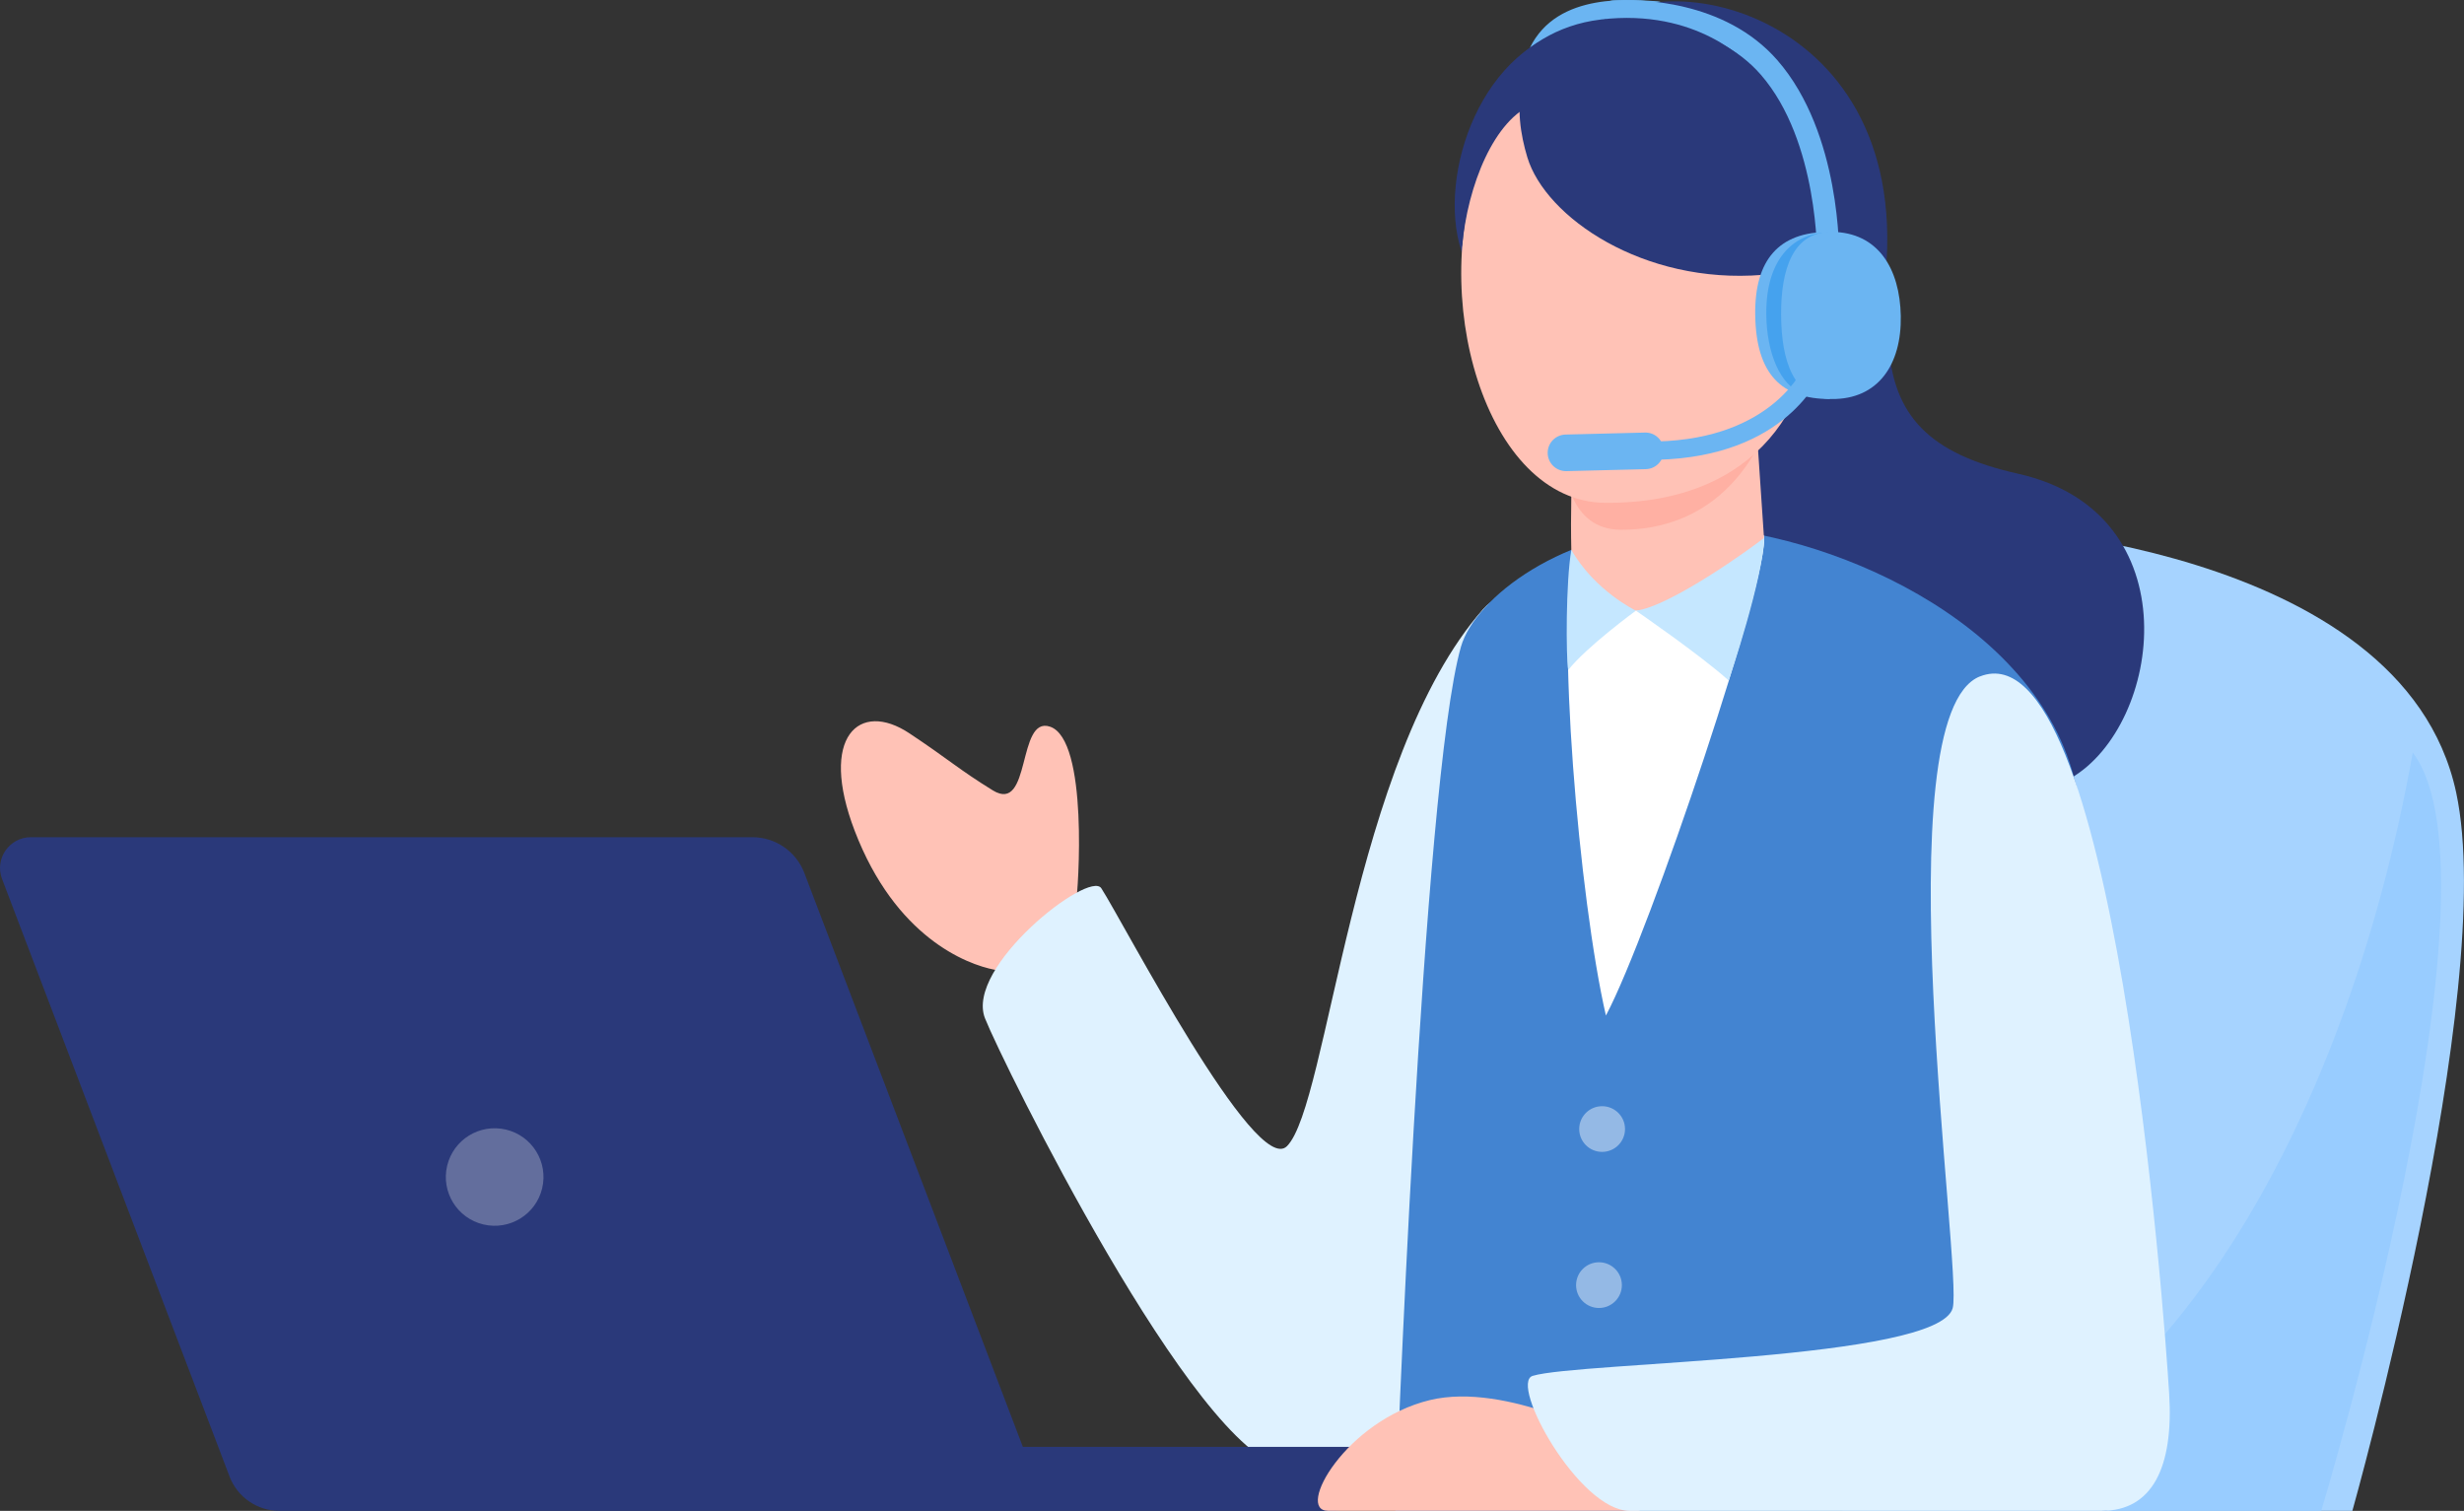 <svg width="137" height="84" viewBox="0 0 137 84" fill="none" xmlns="http://www.w3.org/2000/svg">
<rect x="0" y="0" width="137" height="84" fill="#333333" stroke="none"/>
<g clip-path="url(#clip0_155_1596)">
<path d="M59.811 50.354C59.969 49.433 60.526 41.114 58.38 40.4C56.536 39.784 57.353 45.27 55.201 43.943C53.274 42.754 52.786 42.246 50.553 40.764C47.788 38.931 45.509 40.938 47.522 46.193C49.776 52.074 53.711 53.616 55.313 53.918C58.221 54.467 59.331 53.129 59.811 50.354Z" fill="#FFC2B6"/>
<path d="M85.382 4.11C85.321 4.11 85.256 4.1 85.195 4.081C84.873 3.976 84.696 3.634 84.801 3.313C85.98 -0.348 90.212 -0.061 92.019 0.062L92.158 0.072C92.496 0.094 92.75 0.385 92.726 0.723C92.705 1.06 92.412 1.317 92.075 1.29L91.933 1.279C89.29 1.1 86.741 1.268 85.961 3.687C85.878 3.947 85.637 4.11 85.38 4.11H85.382Z" fill="#6BB5F2"/>
<path d="M109.893 29.233C109.893 29.233 133.567 30.114 136.563 44.055C138.94 55.106 130.793 84 130.793 84H102.444L109.893 29.233Z" fill="#A6D3FF"/>
<path d="M134.151 41.842C130.417 62.772 119.686 81.963 103.728 83.997H129.064C129.064 83.997 139.627 49.045 134.151 41.842Z" fill="#98CCFF"/>
<path d="M82.45 33.879C75.152 42.182 73.858 61.405 71.558 63.723C69.811 65.486 62.462 51.285 61.234 49.386C60.561 48.347 53.638 53.761 54.767 56.618C55.705 58.997 66.442 80.824 71.424 81.565C79.58 82.777 84.573 68.571 85.961 64.068C87.35 59.564 86.832 28.894 82.45 33.879Z" fill="#DFF2FF"/>
<path d="M104.993 18.924C105.202 23.159 107.312 25.244 112.206 26.338C121.881 28.5 120.225 40.32 115.135 43.266C106.754 48.114 95.72 43.266 93.812 33.416C92.38 26.028 92.729 21.214 96.039 17.465C99.82 13.181 104.768 14.409 104.993 18.926V18.924Z" fill="#2A397A"/>
<path d="M93.578 29.303C100.241 29.174 112.482 33.753 115.199 42.8C117.746 51.274 121.152 82.983 117.078 84H77.586C77.586 84 79.073 43.485 81.231 35.955C82.008 33.244 86.918 29.431 93.578 29.303Z" fill="#4384D1"/>
<path d="M98.07 29.79C98.499 31.65 91.737 51.885 89.29 56.46C87.805 50.02 86.473 34.556 87.567 30.537C88.006 28.913 88.979 28.522 91.863 28.313C93.836 28.171 96.765 27.709 98.07 29.79Z" fill="white"/>
<path d="M88.127 2.178C91.198 -2.515 106.181 0.169 104.851 15.121C104.232 22.1 84.133 8.277 88.127 2.178Z" fill="#2A397A"/>
<path d="M87.929 1.488C82.389 2.368 79.877 9.729 81.252 13.944C81.898 15.921 92.812 9.689 93.509 7.003C94.471 3.302 91.161 0.974 87.929 1.488Z" fill="#2A397A"/>
<path d="M87.486 24.545C87.366 26.675 87.323 28.709 87.366 30.571C87.385 31.379 89.078 33.879 90.955 33.951C94.09 34.071 98.162 31.109 98.073 29.809C97.95 27.986 97.569 22.14 97.441 21.04C97.189 18.859 87.636 21.878 87.484 24.545H87.486Z" fill="#FFC2B6"/>
<path d="M87.041 26.041C87.041 26.041 87.2 29.437 90.097 29.453C96.653 29.485 98.341 23.416 98.341 23.416C98.341 23.416 86.83 24.476 87.041 26.044V26.041Z" fill="#FFB0A3"/>
<path d="M82.488 8.482C79.266 16.331 82.582 27.925 89.269 27.957C97.802 28 101.099 22.285 100.954 16.438C100.748 8.078 92.174 4.252 86.653 4.627C84.704 4.76 83.233 6.66 82.485 8.48L82.488 8.482Z" fill="#FFC2B6"/>
<path d="M84.919 8.739C85.929 12.095 91.397 15.827 98.006 15.281C108.81 14.393 99.389 -1.004 88.998 1.137C83.739 2.221 84.2 6.352 84.919 8.739Z" fill="#2A397A"/>
<path d="M101.646 15.011C101.646 15.011 101.638 15.011 101.632 15.011C101.295 15.004 101.027 14.725 101.035 14.388C101.035 14.324 101.128 7.864 97.907 4.158C95.326 1.188 91 1.177 89.735 1.244C89.4 1.258 89.111 1.004 89.092 0.666C89.073 0.329 89.333 0.043 89.671 0.024C91.075 -0.051 95.886 -0.032 98.832 3.358C102.367 7.423 102.265 14.129 102.257 14.412C102.249 14.744 101.978 15.009 101.646 15.009V15.011Z" fill="#6BB5F2"/>
<path d="M90.957 33.951C90.957 33.951 94.501 36.386 96.111 37.828C96.159 37.748 98.036 32.14 98.087 29.9C97.465 30.408 92.866 33.729 90.957 33.951Z" fill="#C5E7FF"/>
<path d="M90.957 33.951C90.957 33.951 88.199 35.968 87.192 37.255C87.066 36.509 87.058 32.329 87.368 30.571C88.674 32.859 90.957 33.951 90.957 33.951Z" fill="#C5E7FF"/>
<path d="M88.998 1.087C84.037 1.675 81.912 6.224 81.488 8.012C85.222 4.549 92.48 2.44 97.604 3.934C97.159 3.425 94.348 0.45 89.001 1.084L88.998 1.087Z" fill="#2A397A"/>
<path d="M89.078 64.043C89.781 64.043 90.352 63.474 90.352 62.773C90.352 62.071 89.781 61.502 89.078 61.502C88.375 61.502 87.805 62.071 87.805 62.773C87.805 63.474 88.375 64.043 89.078 64.043Z" fill="#94B9E5"/>
<path d="M88.904 72.721C89.607 72.721 90.177 72.152 90.177 71.45C90.177 70.748 89.607 70.179 88.904 70.179C88.201 70.179 87.631 70.748 87.631 71.45C87.631 72.152 88.201 72.721 88.904 72.721Z" fill="#94B9E5"/>
<path d="M56.871 80.441L44.724 48.54C44.269 47.341 43.116 46.546 41.83 46.546H1.721C0.517 46.546 -0.314 47.748 0.115 48.872L12.763 82.09C13.2 83.24 14.304 84 15.537 84H74.021C74.962 84 75.803 83.494 76.141 82.726L77.141 80.441H56.873H56.871Z" fill="#2A397A"/>
<path d="M30.145 66.065C30.491 64.608 29.589 63.148 28.13 62.802C26.671 62.457 25.208 63.358 24.862 64.814C24.516 66.271 25.418 67.732 26.877 68.077C28.336 68.422 29.799 67.522 30.145 66.065Z" fill="#636E9D"/>
<path d="M89.708 80.12C89.708 80.12 83.788 76.812 79.51 77.84C74.852 78.959 71.998 83.997 73.839 83.997H91.086C91.812 83.997 89.708 80.12 89.708 80.12Z" fill="#FFC2B6"/>
<path d="M110.086 37.606C104.613 39.766 109.145 70.632 108.571 72.73C107.778 75.633 87.757 75.716 85.219 76.495C83.882 76.904 87.797 84 90.609 84H116.861C119.654 84 120.86 81.6 120.608 77.498C120.332 73.013 117.542 34.666 110.086 37.609V37.606Z" fill="#DFF2FF"/>
<path d="M87.071 26.194C86.519 26.194 86.066 25.755 86.052 25.201C86.039 24.639 86.484 24.174 87.047 24.16L91.459 24.05C92.024 24.032 92.488 24.481 92.501 25.043C92.514 25.605 92.07 26.071 91.507 26.084L87.095 26.194C87.095 26.194 87.079 26.194 87.068 26.194H87.071Z" fill="#6BB5F2"/>
<path d="M101.748 22.185C99.057 22.185 97.636 20.813 97.591 17.505C97.548 14.436 98.928 12.898 101.646 12.898L101.748 22.185Z" fill="#6BB5F2"/>
<path d="M101.56 20.936C100.957 20.936 100.81 22.105 100.233 21.893C98.976 21.433 98.228 19.622 98.207 17.481C98.175 14.136 99.979 12.921 101.656 12.927L101.56 20.936Z" fill="#45A2EE"/>
<path d="M105.685 17.572C105.733 20.272 104.422 22.207 101.849 22.185C99.737 22.167 99.046 20.082 99.03 17.516C99.014 14.958 99.7 12.873 101.849 12.892C104.42 12.914 105.637 14.931 105.685 17.572Z" fill="#6BB5F2"/>
<path d="M92.118 25.562C91.842 25.562 91.617 25.343 91.609 25.064C91.603 24.784 91.826 24.551 92.104 24.545C98.649 24.393 100.311 20.366 100.327 20.326C100.429 20.063 100.726 19.935 100.986 20.039C101.249 20.141 101.378 20.438 101.273 20.698C101.198 20.89 99.341 25.394 92.128 25.562C92.123 25.562 92.12 25.562 92.115 25.562H92.118Z" fill="#6BB5F2"/>
<path d="M85.307 5.766C83.091 6.604 81.595 10.289 81.293 13.722C81.038 12.705 80.99 7.907 82.528 5.916C82.941 5.381 84.672 4.878 85.307 5.769V5.766Z" fill="#2A397A"/>
</g>
<defs>
<clipPath id="clip0_155_1596">
<rect width="137" height="84" fill="white"/>
</clipPath>
</defs>
</svg>
